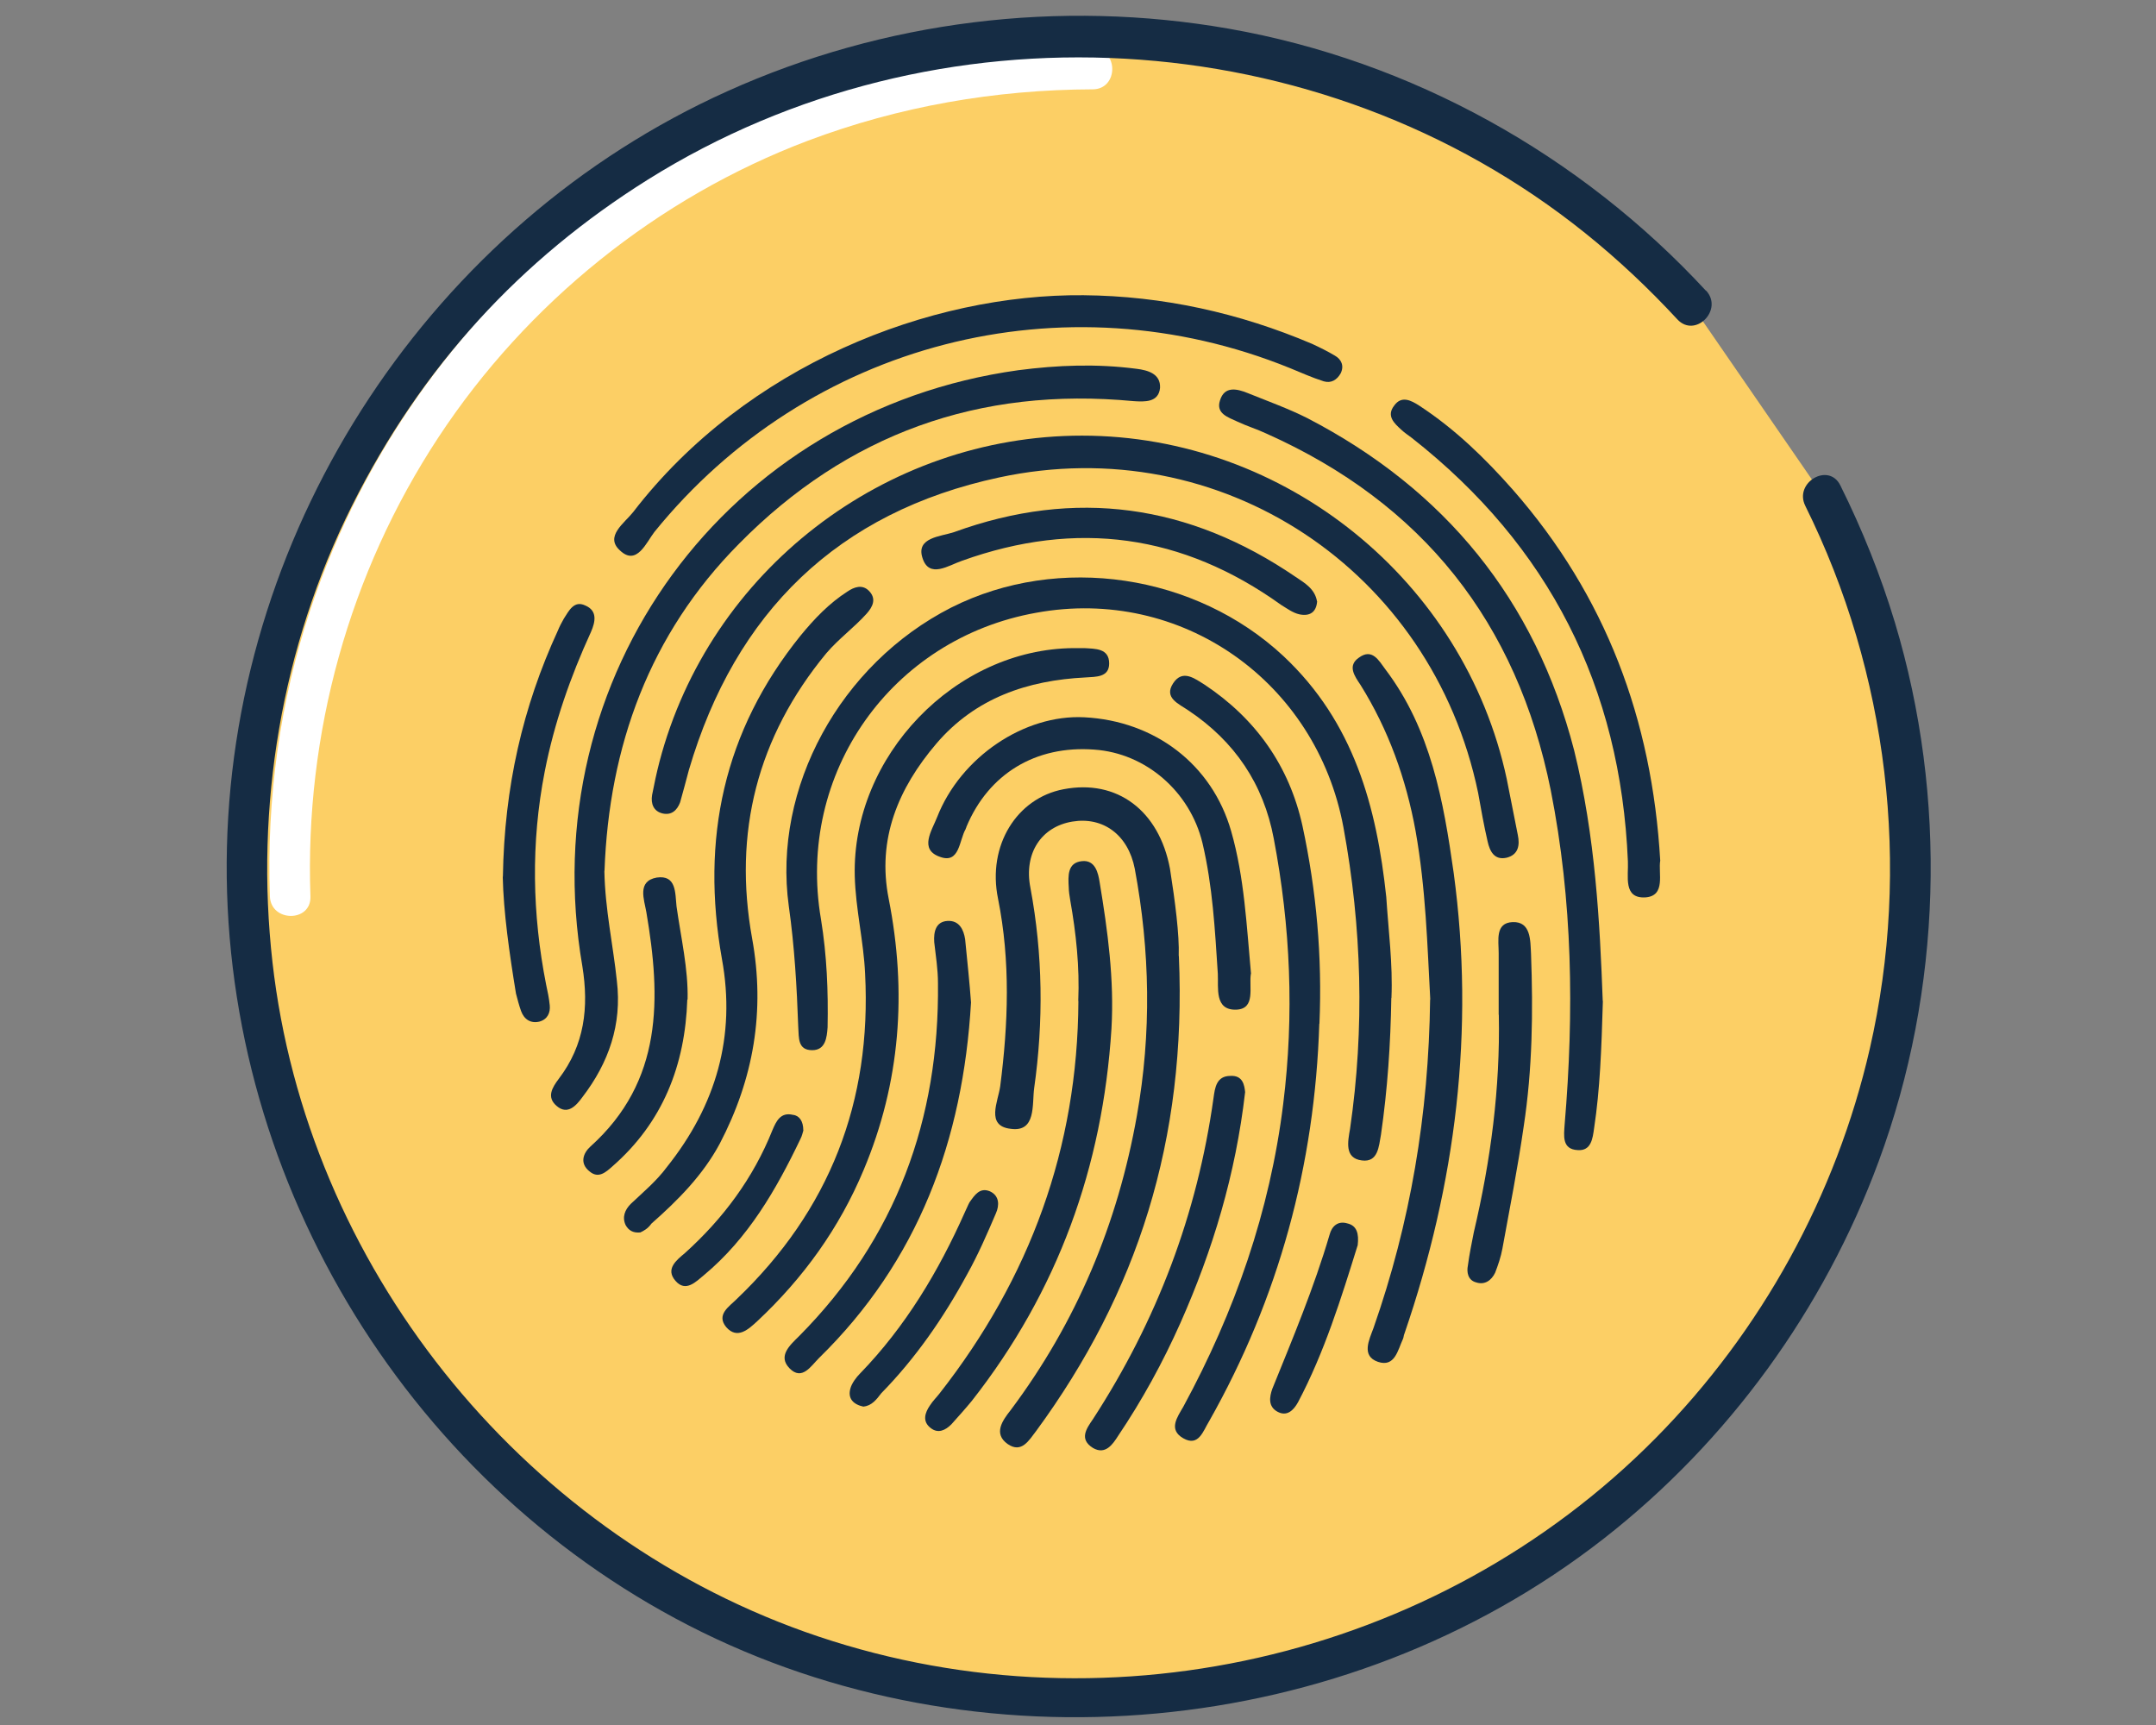 <svg width="150" height="120" viewBox="0 0 150 120" fill="none" xmlns="http://www.w3.org/2000/svg">
<rect x="0" y="0" width="150" height="120" fill="#808080" stroke="none"/>
<g id="&#216;&#179;&#216;&#172;&#216;&#167;&#217;&#133;" clip-path="url(#clip0_939_72452)">
<g id="Group">
<path id="Vector" d="M117.698 21.224C107.118 9.704 91.928 2.484 75.058 2.484C43.098 2.484 17.188 28.394 17.188 60.354C17.188 92.314 43.098 118.224 75.058 118.224C107.018 118.224 132.928 92.314 132.928 60.354C132.928 51.054 130.738 42.264 126.838 34.484" fill="#FCCF65"/>
<path id="Vector_2" d="M76.018 3.395C63.738 3.435 51.588 7.195 41.708 14.555C32.338 21.535 25.278 31.305 21.598 42.395C19.468 48.805 18.538 55.605 18.778 62.355C18.838 64.165 21.668 64.175 21.598 62.355C21.198 51.055 24.288 39.865 30.508 30.415C36.648 21.085 45.758 13.735 56.218 9.785C62.558 7.395 69.258 6.235 76.018 6.215C77.838 6.215 77.838 3.385 76.018 3.395Z" fill="white"/>
<path id="Vector_3" d="M118.688 20.225C109.948 10.765 98.198 4.225 85.488 1.995C73.708 -0.065 61.508 1.435 50.608 6.345C30.058 15.595 16.328 36.445 15.788 58.945C15.248 81.445 27.928 102.795 47.918 113.075C67.908 123.355 93.518 121.135 111.578 107.035C120.248 100.265 126.898 91.095 130.708 80.785C135.118 68.855 135.498 55.485 131.838 43.315C130.848 40.035 129.568 36.845 128.038 33.765C127.228 32.135 124.798 33.565 125.598 35.185C131.368 46.815 132.988 60.305 130.088 72.955C127.748 83.155 122.558 92.595 115.198 100.035C99.898 115.515 76.498 120.815 55.988 113.515C36.078 106.415 21.338 87.975 18.958 66.945C17.728 56.105 19.588 44.995 24.468 35.225C29.348 25.455 36.268 18.015 45.058 12.505C65.108 -0.055 91.808 1.365 110.298 16.225C112.578 18.055 114.708 20.065 116.698 22.215C117.938 23.555 119.928 21.555 118.698 20.215L118.688 20.225Z" fill="#152C44"/>
<g id="Group_2">
<path id="Vector_4" d="M96.798 69.426C96.748 72.596 96.538 75.766 96.078 78.936C95.928 79.756 95.878 80.876 94.748 80.726C93.518 80.576 93.778 79.396 93.928 78.526C94.948 71.516 94.748 64.516 93.468 57.556C91.578 47.376 82.168 40.786 72.098 42.626C62.028 44.416 55.378 53.776 57.118 63.946C57.528 66.456 57.628 68.956 57.578 71.466C57.528 72.186 57.428 73.056 56.508 73.056C55.488 73.056 55.588 72.186 55.538 71.466C55.438 68.656 55.278 65.846 54.878 63.026C53.748 54.796 58.458 46.196 66.178 42.266C73.698 38.476 83.208 39.966 89.288 45.636C94.198 50.236 95.778 56.116 96.448 62.406C96.598 64.756 96.908 67.056 96.808 69.416L96.798 69.426Z" fill="#152C44"/>
<path id="Vector_5" d="M75.278 30.305C89.388 30.305 101.868 40.375 104.828 54.185C105.088 55.465 105.338 56.795 105.598 58.075C105.748 58.785 105.648 59.455 104.828 59.665C103.958 59.865 103.648 59.205 103.498 58.535C103.238 57.405 103.038 56.285 102.838 55.155C99.618 39.665 84.948 29.895 69.508 33.215C58.308 35.615 51.158 42.575 47.928 53.565C47.728 54.335 47.518 55.095 47.318 55.815C47.108 56.375 46.708 56.735 46.088 56.585C45.478 56.435 45.268 55.925 45.368 55.305C45.518 54.535 45.678 53.775 45.878 53.005C49.358 39.705 61.578 30.305 75.278 30.305Z" fill="#152C44"/>
<path id="Vector_6" d="M82.018 66.505C82.578 79.295 79.108 89.975 72.098 99.535C71.588 100.195 71.078 101.125 70.108 100.455C69.088 99.735 69.748 98.815 70.308 98.105C74.908 91.965 77.768 85.115 79.098 77.605C80.118 71.875 80.018 66.155 78.948 60.425C78.488 58.075 76.748 56.795 74.598 57.155C72.448 57.515 71.218 59.355 71.688 61.755C72.558 66.405 72.608 71.065 71.948 75.715C71.798 76.845 72.098 78.785 70.308 78.525C68.568 78.325 69.438 76.635 69.588 75.565C70.148 71.215 70.308 66.875 69.438 62.525C68.668 58.795 70.768 55.515 73.988 54.905C77.718 54.185 80.638 56.385 81.398 60.425C81.758 62.725 82.058 65.025 82.008 66.505H82.018Z" fill="#152C44"/>
<path id="Vector_7" d="M42.048 60.575C42.098 63.285 42.658 65.735 42.918 68.245C43.278 71.265 42.358 73.925 40.518 76.325C40.108 76.885 39.498 77.605 38.728 76.935C38.008 76.325 38.418 75.655 38.878 75.045C40.668 72.695 40.978 70.085 40.518 67.225C37.038 47.025 50.588 28.565 70.838 25.755C73.598 25.395 76.308 25.295 79.068 25.655C79.888 25.755 80.758 26.015 80.708 26.985C80.608 28.005 79.638 27.955 78.868 27.905C68.128 26.885 58.928 30.205 51.418 37.825C45.178 44.115 42.368 51.935 42.058 60.575H42.048Z" fill="#152C44"/>
<path id="Vector_8" d="M111.518 69.628C111.418 73.008 111.318 75.768 110.908 78.478C110.808 79.198 110.708 80.068 109.778 80.008C108.648 79.958 108.808 78.988 108.858 78.218C109.518 70.398 109.418 62.678 107.888 54.958C105.538 43.298 98.988 35.018 88.098 30.158C87.438 29.848 86.768 29.648 86.108 29.338C85.448 29.028 84.578 28.778 84.878 27.858C85.188 26.838 86.058 27.038 86.818 27.348C88.198 27.908 89.628 28.418 90.958 29.088C100.518 34.048 106.808 41.718 109.518 52.198C110.998 58.178 111.308 64.218 111.508 69.638L111.518 69.628Z" fill="#152C44"/>
<path id="Vector_9" d="M74.708 45.086H75.428C76.198 45.136 77.168 45.086 77.168 46.156C77.168 47.126 76.248 47.076 75.528 47.126C71.488 47.326 67.858 48.556 65.148 51.726C62.488 54.846 61.008 58.376 61.828 62.516C63.108 69.006 62.648 75.296 60.088 81.386C58.398 85.426 55.898 88.906 52.678 91.916C52.068 92.476 51.298 93.196 50.528 92.326C49.808 91.456 50.728 90.896 51.238 90.386C57.728 84.196 60.648 76.626 60.188 67.736C60.088 65.486 59.528 63.236 59.468 60.936C59.268 52.596 66.468 45.136 74.708 45.086Z" fill="#152C44"/>
<path id="Vector_10" d="M91.788 71.216C91.478 81.037 88.978 90.287 84.118 98.876C83.708 99.537 83.398 100.666 82.328 100.056C81.258 99.447 81.918 98.576 82.328 97.856C85.908 91.257 88.358 84.257 89.278 76.787C90.048 70.597 89.788 64.466 88.618 58.327C87.908 54.547 85.908 51.577 82.688 49.426C82.028 48.967 80.948 48.556 81.618 47.536C82.278 46.517 83.148 47.227 83.818 47.636C87.348 49.986 89.698 53.267 90.618 57.456C91.588 61.956 91.998 66.556 91.798 71.216H91.788Z" fill="#152C44"/>
<path id="Vector_11" d="M75.378 20.537C80.898 20.587 86.218 21.767 91.278 23.917C91.838 24.177 92.348 24.427 92.868 24.737C93.328 24.997 93.528 25.447 93.278 25.967C93.018 26.427 92.618 26.677 92.098 26.527C91.278 26.267 90.508 25.917 89.748 25.607C73.998 19.217 56.208 23.817 45.528 37.007C44.968 37.727 44.298 39.407 43.128 38.287C42.058 37.317 43.438 36.397 44.048 35.627C51.918 25.397 64.698 20.437 75.388 20.537H75.378Z" fill="#152C44"/>
<path id="Vector_12" d="M99.508 69.526C99.308 65.796 99.198 61.806 98.488 57.816C97.828 54.186 96.598 50.756 94.648 47.636C94.238 47.026 93.728 46.306 94.548 45.746C95.468 45.076 95.928 45.946 96.388 46.566C99.558 50.756 100.428 55.716 101.138 60.726C102.618 71.666 101.288 82.356 97.708 92.786C97.658 92.886 97.658 93.046 97.608 93.146C97.248 93.916 97.048 95.136 95.868 94.736C94.688 94.326 95.258 93.206 95.558 92.386C98.118 85.076 99.398 77.556 99.498 69.526H99.508Z" fill="#152C44"/>
<path id="Vector_13" d="M44.548 85.735C44.038 85.785 43.728 85.585 43.528 85.225C43.268 84.665 43.478 84.155 43.888 83.745C44.758 82.925 45.678 82.155 46.398 81.185C49.828 76.885 51.208 72.085 50.228 66.715C48.748 58.375 50.328 50.865 55.698 44.215C56.668 43.035 57.688 41.965 58.968 41.145C59.428 40.835 59.988 40.635 60.448 41.095C61.008 41.655 60.708 42.225 60.298 42.685C59.428 43.655 58.358 44.425 57.488 45.445C52.678 51.275 50.998 57.925 52.328 65.285C53.248 70.345 52.428 75.055 50.078 79.555C48.898 81.755 47.168 83.495 45.318 85.125C45.068 85.485 44.758 85.635 44.548 85.735Z" fill="#152C44"/>
<path id="Vector_14" d="M75.018 69.626C75.118 67.276 74.868 64.926 74.458 62.616C74.408 62.306 74.358 62.006 74.358 61.746C74.308 60.926 74.258 60.006 75.278 59.906C76.198 59.806 76.408 60.726 76.508 61.386C77.068 64.766 77.528 68.136 77.328 71.566C76.718 81.176 73.598 89.826 67.618 97.446C67.158 98.006 66.698 98.516 66.188 99.086C65.778 99.496 65.268 99.746 64.758 99.346C64.148 98.886 64.348 98.276 64.708 97.756C64.908 97.446 65.168 97.196 65.368 96.936C71.658 88.906 74.978 79.856 75.028 69.636L75.018 69.626Z" fill="#152C44"/>
<path id="Vector_15" d="M115.508 59.867C115.358 60.736 115.918 62.316 114.488 62.426C112.908 62.526 113.308 60.947 113.258 59.916C112.748 47.797 107.788 37.977 98.228 30.466C97.968 30.267 97.718 30.107 97.508 29.907C96.998 29.447 96.438 28.936 96.998 28.216C97.508 27.497 98.178 27.857 98.738 28.216C101.248 29.857 103.338 31.896 105.278 34.096C111.718 41.456 114.938 50.047 115.508 59.867Z" fill="#152C44"/>
<path id="Vector_16" d="M87.028 67.737C86.878 68.657 87.388 70.187 86.008 70.237C84.478 70.287 84.778 68.707 84.728 67.737C84.528 64.667 84.368 61.647 83.658 58.637C82.788 55.057 79.718 52.397 76.138 52.147C72.048 51.837 68.778 53.837 67.238 57.517C67.238 57.567 67.188 57.617 67.188 57.667C66.728 58.437 66.778 60.117 65.398 59.607C63.918 59.097 64.838 57.767 65.198 56.847C66.838 52.657 71.278 49.687 75.428 49.897C80.338 50.147 84.328 53.167 85.658 57.827C86.578 61.047 86.728 64.377 87.038 67.747L87.028 67.737Z" fill="#152C44"/>
<path id="Vector_17" d="M67.558 69.725C66.998 79.335 63.878 87.725 56.978 94.475C56.418 95.035 55.798 96.065 54.938 95.195C54.078 94.325 54.988 93.555 55.598 92.945C62.348 86.145 65.358 77.855 65.258 68.405C65.258 67.435 65.108 66.515 64.998 65.545C64.948 64.835 65.098 64.115 65.918 64.065C66.738 64.015 67.048 64.675 67.148 65.345C67.298 66.875 67.458 68.365 67.558 69.745V69.725Z" fill="#152C44"/>
<path id="Vector_18" d="M34.988 60.986C35.088 54.746 36.368 49.176 38.818 43.856C38.918 43.606 39.078 43.296 39.228 43.036C39.588 42.476 39.938 41.756 40.708 42.116C41.578 42.476 41.428 43.246 41.118 43.956C39.688 47.076 38.558 50.296 37.898 53.676C36.928 58.636 37.028 63.596 37.998 68.506C38.098 68.966 38.198 69.426 38.248 69.936C38.298 70.446 38.098 70.906 37.538 71.066C36.928 71.216 36.468 70.916 36.258 70.346C36.108 69.936 36.008 69.526 35.898 69.116C35.438 66.306 35.028 63.436 34.978 60.986H34.988Z" fill="#152C44"/>
<path id="Vector_19" d="M91.638 41.817C91.588 42.587 91.128 42.887 90.408 42.737C89.948 42.637 89.538 42.327 89.128 42.077C82.278 37.167 74.918 36.147 66.938 39.007C66.018 39.317 64.638 40.287 64.178 38.807C63.718 37.377 65.458 37.327 66.378 37.017C74.818 33.947 82.738 35.077 90.148 40.137C90.758 40.547 91.478 40.957 91.628 41.827L91.638 41.817Z" fill="#152C44"/>
<path id="Vector_20" d="M86.628 75.966C85.968 81.696 84.378 86.956 82.128 92.026C80.898 94.786 79.468 97.396 77.778 99.906C77.418 100.466 76.908 101.236 76.038 100.726C75.068 100.116 75.578 99.396 76.038 98.726C80.488 91.876 83.298 84.466 84.428 76.386C84.528 75.666 84.628 74.846 85.608 74.846C86.478 74.796 86.578 75.506 86.628 75.976V75.966Z" fill="#152C44"/>
<path id="Vector_21" d="M104.268 70.596V66.296C104.268 65.426 104.008 64.196 105.238 64.146C106.518 64.096 106.468 65.426 106.518 66.346C106.668 70.386 106.618 74.376 106.008 78.366C105.598 81.226 105.038 84.046 104.528 86.856C104.428 87.416 104.218 88.036 104.018 88.546C103.768 89.056 103.308 89.416 102.688 89.206C102.128 89.056 102.028 88.496 102.128 88.026C102.228 87.256 102.388 86.486 102.538 85.726C103.718 80.716 104.378 75.706 104.278 70.586L104.268 70.596Z" fill="#152C44"/>
<path id="Vector_22" d="M47.818 69.528C47.668 74.078 46.128 78.068 42.608 81.138C42.148 81.548 41.638 82.008 41.028 81.498C40.308 80.938 40.568 80.218 41.078 79.758C46.138 75.208 45.988 69.428 44.968 63.448C44.818 62.578 44.308 61.298 45.688 61.048C47.068 60.848 46.968 62.118 47.068 63.048C47.378 65.248 47.888 67.398 47.838 69.538L47.818 69.528Z" fill="#152C44"/>
<path id="Vector_23" d="M60.088 97.857C59.378 97.707 58.958 97.297 59.168 96.577C59.268 96.217 59.578 95.807 59.828 95.557C62.998 92.287 65.298 88.447 67.138 84.307C67.238 84.107 67.338 83.847 67.448 83.647C67.808 83.137 68.168 82.577 68.878 82.877C69.538 83.187 69.538 83.847 69.288 84.407C68.678 85.837 68.058 87.267 67.288 88.647C65.648 91.667 63.708 94.477 61.308 96.927C60.998 97.337 60.648 97.797 60.078 97.847L60.088 97.857Z" fill="#152C44"/>
<path id="Vector_24" d="M94.448 86.656C93.318 90.286 92.148 94.066 90.308 97.546C89.998 98.106 89.538 98.566 88.878 98.206C88.218 97.846 88.318 97.186 88.518 96.616C89.948 93.086 91.428 89.556 92.508 85.876C92.658 85.316 93.068 84.906 93.738 85.106C94.398 85.256 94.558 85.816 94.458 86.636L94.448 86.656Z" fill="#152C44"/>
<path id="Vector_25" d="M55.898 78.625C55.848 78.775 55.798 79.035 55.688 79.235C53.998 82.765 52.058 86.135 48.988 88.695C48.428 89.155 47.708 89.925 46.998 89.105C46.278 88.285 47.048 87.675 47.658 87.165C50.318 84.765 52.408 81.955 53.738 78.625C53.998 78.015 54.298 77.345 55.168 77.555C55.628 77.605 55.888 78.015 55.888 78.625H55.898Z" fill="#152C44"/>
</g>
</g>
</g>
<defs>
<clipPath id="clip0_939_72452">
<rect width="150" height="120" fill="white" transform="translate(0.058 0.355)"/>
</clipPath>
</defs>
</svg>
